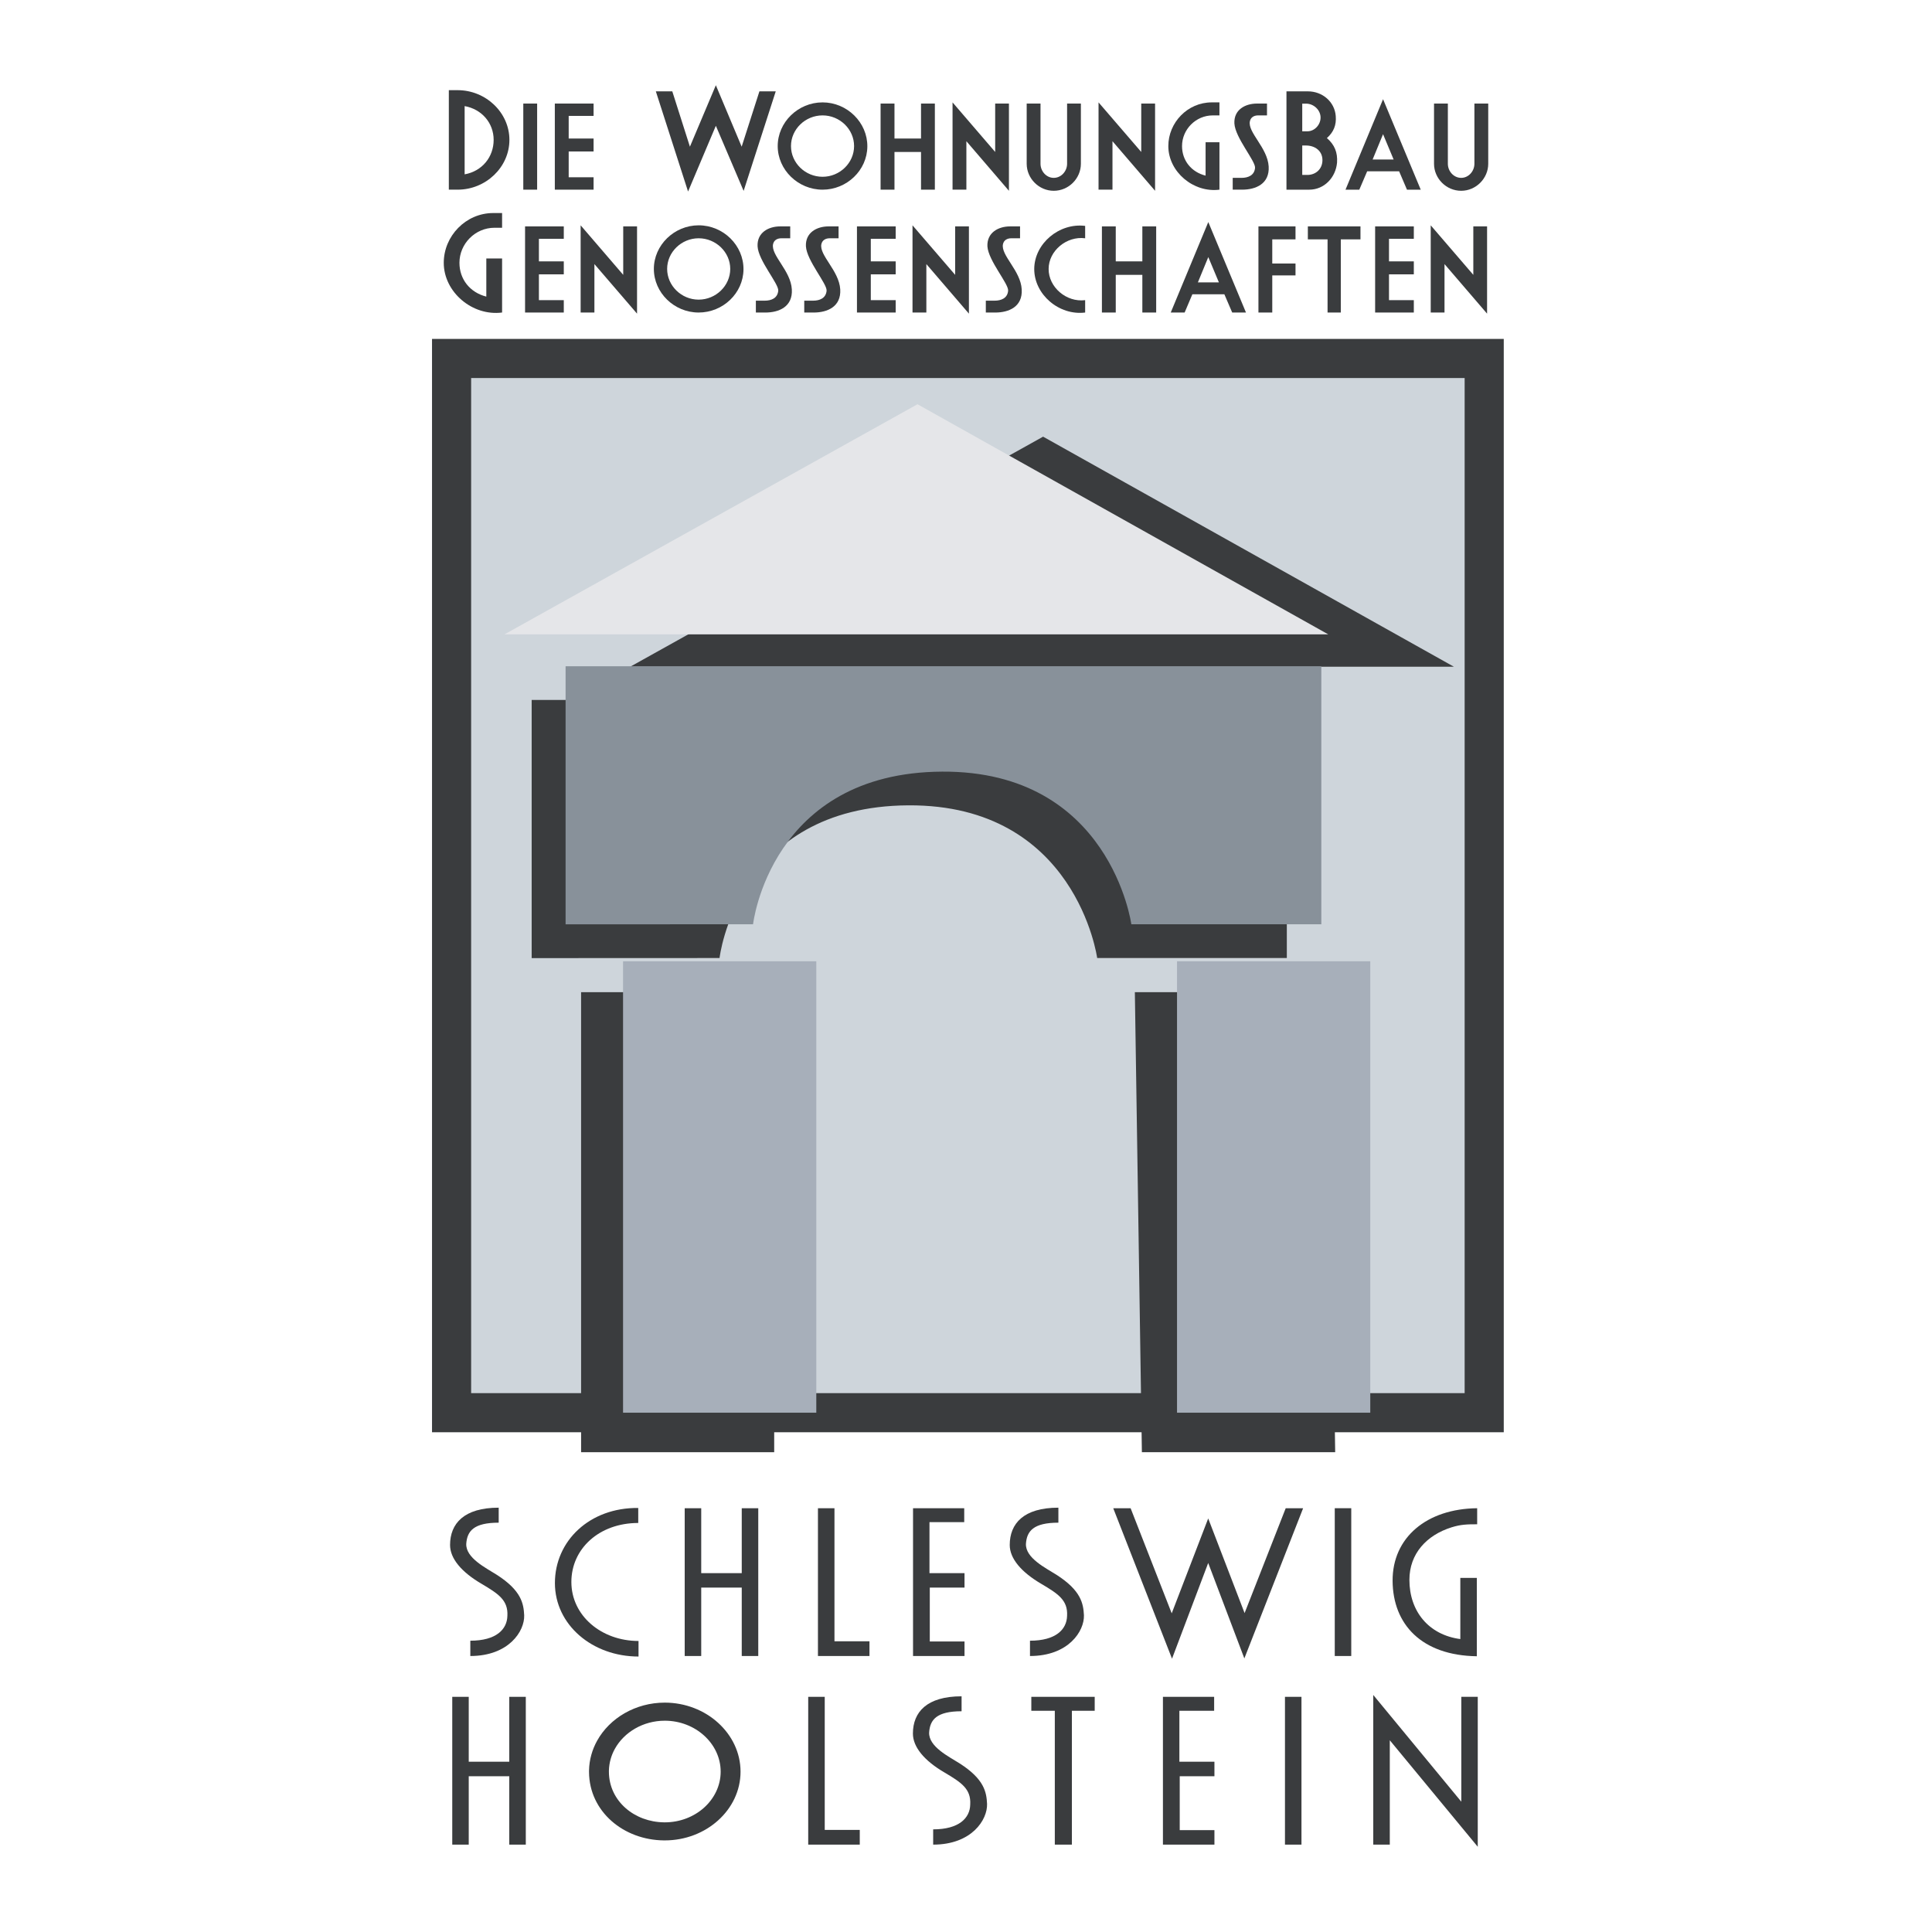 <?xml version="1.0" encoding="utf-8"?>
<!-- Generator: Adobe Illustrator 13.0.0, SVG Export Plug-In . SVG Version: 6.00 Build 14948)  -->
<!DOCTYPE svg PUBLIC "-//W3C//DTD SVG 1.0//EN" "http://www.w3.org/TR/2001/REC-SVG-20010904/DTD/svg10.dtd">
<svg version="1.0" id="Layer_1" xmlns="http://www.w3.org/2000/svg" xmlns:xlink="http://www.w3.org/1999/xlink" x="0px" y="0px"
	 width="192.756px" height="192.756px" viewBox="0 0 192.756 192.756" enable-background="new 0 0 192.756 192.756"
	 xml:space="preserve">
<g>
	<polygon fill-rule="evenodd" clip-rule="evenodd" fill="#FFFFFF" points="0,0 192.756,0 192.756,192.756 0,192.756 0,0 	"/>
	
		<polygon fill-rule="evenodd" clip-rule="evenodd" fill="#CED5DB" stroke="#3A3C3E" stroke-width="3.902" stroke-miterlimit="2.613" points="
		45.054,35.765 148.079,35.765 148.079,140.945 45.054,140.945 45.054,35.765 	"/>
	<path fill-rule="evenodd" clip-rule="evenodd" fill="#3A3C3E" d="M53.045,69.835v25.756l18.744-0.008
		c0,0,1.709-15.138,18.842-15.234c16.749-0.095,18.835,15.234,18.835,15.234h18.921V69.835H53.045L53.045,69.835z"/>
	<polygon fill-rule="evenodd" clip-rule="evenodd" fill="#3A3C3E" points="113.225,98.99 132.505,98.99 133.212,144.887 
		113.926,144.887 113.225,98.99 	"/>
	<polygon fill-rule="evenodd" clip-rule="evenodd" fill="#3A3C3E" points="57.976,98.99 77.241,98.99 77.241,144.887 
		57.976,144.887 57.976,98.99 	"/>
	<path fill-rule="evenodd" clip-rule="evenodd" fill="#3A3C3E" d="M50.094,22.725v-1.47h-0.883c-2.742,0-4.937,2.296-4.937,4.967
		c0,2.916,2.848,5.343,5.82,4.958v-5.394H48.52v3.806c-1.626-0.406-2.681-1.731-2.681-3.371c0-1.892,1.561-3.498,3.499-3.498H50.094
		L50.094,22.725z"/>
	<polygon fill-rule="evenodd" clip-rule="evenodd" fill="#3A3C3E" points="52.386,22.587 52.386,31.181 56.249,31.181 
		56.249,29.946 53.767,29.946 53.767,27.371 56.249,27.371 56.249,26.077 53.767,26.077 53.767,23.825 56.249,23.825 56.249,22.587 
		52.386,22.587 	"/>
	<polygon fill-rule="evenodd" clip-rule="evenodd" fill="#3A3C3E" points="57.93,22.48 57.93,31.181 59.304,31.181 59.304,26.348 
		63.558,31.293 63.558,22.587 62.179,22.587 62.179,27.422 57.93,22.48 	"/>
	<path fill-rule="evenodd" clip-rule="evenodd" fill="#3A3C3E" d="M69.703,22.48c-2.434,0-4.467,1.977-4.467,4.349
		c0,2.381,2.033,4.352,4.467,4.352c2.432,0,4.454-1.933,4.475-4.297C74.201,24.486,72.168,22.48,69.703,22.48L69.703,22.48z
		 M72.856,26.829c0,1.676-1.43,3.066-3.154,3.066c-1.715,0-3.141-1.391-3.141-3.066c0-1.672,1.425-3.056,3.141-3.056
		C71.427,23.773,72.856,25.157,72.856,26.829L72.856,26.829z"/>
	<path fill-rule="evenodd" clip-rule="evenodd" fill="#3A3C3E" d="M77.129,24.36c0.088-0.407,0.427-0.587,0.829-0.587h0.883v-1.186
		h-0.998c-1.177,0-2.326,0.622-2.259,1.988c0.07,1.421,2.121,3.736,2.062,4.427c-0.068,0.752-0.694,0.996-1.348,0.996h-0.885v1.184
		h0.941c1.372,0,2.749-0.582,2.648-2.31C78.895,26.996,76.896,25.473,77.129,24.36L77.129,24.36z"/>
	<path fill-rule="evenodd" clip-rule="evenodd" fill="#3A3C3E" d="M81.948,24.36c0.092-0.407,0.43-0.587,0.831-0.587h0.885v-1.186
		h-0.997c-1.18,0-2.327,0.622-2.26,1.988c0.081,1.421,2.116,3.736,2.063,4.427c-0.067,0.752-0.694,0.996-1.345,0.996h-0.885v1.184
		h0.938c1.368,0,2.751-0.582,2.653-2.31C83.716,26.996,81.716,25.473,81.948,24.36L81.948,24.36z"/>
	<polygon fill-rule="evenodd" clip-rule="evenodd" fill="#3A3C3E" points="85.499,22.587 85.499,31.181 89.362,31.181 
		89.362,29.946 86.88,29.946 86.88,27.371 89.362,27.371 89.362,26.077 86.88,26.077 86.88,23.825 89.362,23.825 89.362,22.587 
		85.499,22.587 	"/>
	<polygon fill-rule="evenodd" clip-rule="evenodd" fill="#3A3C3E" points="91.041,22.48 91.041,31.181 92.423,31.181 92.423,26.348 
		96.669,31.293 96.669,22.587 95.295,22.587 95.295,27.422 91.041,22.48 	"/>
	<path fill-rule="evenodd" clip-rule="evenodd" fill="#3A3C3E" d="M100.067,24.36c0.089-0.407,0.428-0.587,0.827-0.587h0.877v-1.186
		h-0.991c-1.179,0-2.325,0.622-2.266,1.988c0.085,1.421,2.125,3.736,2.067,4.427c-0.063,0.752-0.695,0.996-1.351,0.996h-0.874v1.184
		h0.937c1.368,0,2.744-0.582,2.644-2.31C101.834,26.996,99.829,25.473,100.067,24.36L100.067,24.36z"/>
	<path fill-rule="evenodd" clip-rule="evenodd" fill="#3A3C3E" d="M108.266,22.538c-2.586-0.326-5.063,1.757-5.08,4.291
		c-0.006,2.553,2.477,4.679,5.08,4.352v-1.235c-1.862,0.238-3.655-1.285-3.644-3.117c0.005-1.812,1.799-3.299,3.644-3.056V22.538
		L108.266,22.538z"/>
	<polygon fill-rule="evenodd" clip-rule="evenodd" fill="#3A3C3E" points="109.938,22.587 109.938,31.181 111.319,31.181 
		111.319,27.422 113.972,27.422 113.972,31.181 115.352,31.181 115.352,22.587 113.972,22.587 113.972,26.077 111.319,26.077 
		111.319,22.587 109.938,22.587 	"/>
	<path fill-rule="evenodd" clip-rule="evenodd" fill="#3A3C3E" d="M122.155,29.36h-3.192l-0.772,1.821h-1.386l3.747-9.026
		l3.759,9.026h-1.374L122.155,29.36L122.155,29.36z M119.512,28.174h2.098l-1.058-2.525L119.512,28.174L119.512,28.174z"/>
	<polygon fill-rule="evenodd" clip-rule="evenodd" fill="#3A3C3E" points="126.934,27.477 126.873,27.477 129.253,27.477 
		129.253,26.291 126.934,26.291 126.934,23.882 129.253,23.882 129.253,22.587 125.555,22.587 125.555,31.181 126.934,31.181 
		126.934,27.477 	"/>
	<polygon fill-rule="evenodd" clip-rule="evenodd" fill="#3A3C3E" points="130.485,22.587 130.485,23.882 132.451,23.882 
		132.451,31.181 133.772,31.181 133.772,23.882 135.735,23.882 135.735,22.587 130.485,22.587 	"/>
	<polygon fill-rule="evenodd" clip-rule="evenodd" fill="#3A3C3E" points="137.197,22.587 137.197,31.181 141.057,31.181 
		141.057,29.946 138.58,29.946 138.58,27.371 141.057,27.371 141.057,26.077 138.58,26.077 138.58,23.825 141.057,23.825 
		141.057,22.587 137.197,22.587 	"/>
	<polygon fill-rule="evenodd" clip-rule="evenodd" fill="#3A3C3E" points="142.743,22.48 142.743,31.181 144.119,31.181 
		144.119,26.348 148.366,31.293 148.366,22.587 146.993,22.587 146.993,27.422 142.743,22.48 	"/>
	<path fill-rule="evenodd" clip-rule="evenodd" fill="#3A3C3E" d="M44.78,8.996v9.927h0.879c2.807,0,5.165-2.235,5.165-4.968
		c0-2.729-2.358-4.959-5.165-4.959H44.78L44.78,8.996z M46.357,17.394v-6.81c1.707,0.309,2.895,1.681,2.895,3.371
		C49.252,15.674,48.093,17.084,46.357,17.394L46.357,17.394z"/>
	<polygon fill-rule="evenodd" clip-rule="evenodd" fill="#3A3C3E" points="52.209,18.923 53.59,18.923 53.59,10.332 52.209,10.332 
		52.209,18.923 	"/>
	<polygon fill-rule="evenodd" clip-rule="evenodd" fill="#3A3C3E" points="55.355,10.332 55.355,18.923 59.222,18.923 
		59.222,17.686 56.738,17.686 56.738,15.113 59.222,15.113 59.222,13.821 56.738,13.821 56.738,11.563 59.222,11.563 59.222,10.332 
		55.355,10.332 	"/>
	<polygon fill-rule="evenodd" clip-rule="evenodd" fill="#3A3C3E" points="65.433,9.114 68.648,19.109 71.421,12.549 74.192,19.046 
		77.396,9.114 75.767,9.114 73.996,14.635 71.421,8.504 68.833,14.635 67.075,9.114 65.433,9.114 	"/>
	<path fill-rule="evenodd" clip-rule="evenodd" fill="#3A3C3E" d="M82.068,10.215c-2.445,0-4.476,1.979-4.476,4.36
		c0,2.368,2.03,4.349,4.476,4.349c2.422,0,4.443-1.932,4.467-4.3C86.56,12.229,84.525,10.215,82.068,10.215L82.068,10.215z
		 M85.212,14.575c0,1.676-1.422,3.062-3.144,3.062c-1.727,0-3.151-1.386-3.151-3.062c0-1.679,1.424-3.062,3.151-3.062
		C83.79,11.513,85.212,12.896,85.212,14.575L85.212,14.575z"/>
	<polygon fill-rule="evenodd" clip-rule="evenodd" fill="#3A3C3E" points="87.857,10.332 87.857,18.923 89.242,18.923 
		89.242,15.162 91.891,15.162 91.891,18.923 93.271,18.923 93.271,10.332 91.891,10.332 91.891,13.821 89.242,13.821 89.242,10.332 
		87.857,10.332 	"/>
	<polygon fill-rule="evenodd" clip-rule="evenodd" fill="#3A3C3E" points="95.036,10.215 95.036,18.923 96.416,18.923 
		96.416,14.088 100.662,19.036 100.662,10.332 99.289,10.332 99.289,15.162 95.036,10.215 	"/>
	<path fill-rule="evenodd" clip-rule="evenodd" fill="#3A3C3E" d="M102.433,10.332v6.009c0,1.456,1.218,2.694,2.7,2.694
		c1.494,0,2.707-1.238,2.707-2.694v-6.009h-1.376v6.009c0,0.734-0.578,1.404-1.331,1.404c-0.747,0-1.321-0.67-1.321-1.404v-6.009
		H102.433L102.433,10.332z"/>
	<polygon fill-rule="evenodd" clip-rule="evenodd" fill="#3A3C3E" points="109.602,10.215 109.602,18.923 110.992,18.923 
		110.992,14.088 115.242,19.036 115.242,10.332 113.862,10.332 113.862,15.162 109.602,10.215 	"/>
	<path fill-rule="evenodd" clip-rule="evenodd" fill="#3A3C3E" d="M121.664,11.513v-1.298h-0.773c-2.407,0-4.327,2.014-4.327,4.36
		c0,2.559,2.497,4.683,5.101,4.349v-4.73h-1.383v3.329c-1.419-0.352-2.35-1.506-2.35-2.947c0-1.656,1.367-3.062,3.068-3.062H121.664
		L121.664,11.513z"/>
	<path fill-rule="evenodd" clip-rule="evenodd" fill="#3A3C3E" d="M124.701,12.103c0.086-0.414,0.431-0.59,0.827-0.59h0.88v-1.181
		h-0.994c-1.179,0-2.325,0.613-2.259,1.982c0.075,1.421,2.115,3.747,2.061,4.431c-0.061,0.751-0.693,1-1.345,1h-0.883v1.178h0.942
		c1.362,0,2.744-0.582,2.646-2.312C126.466,14.735,124.466,13.208,124.701,12.103L124.701,12.103z"/>
	<path fill-rule="evenodd" clip-rule="evenodd" fill="#3A3C3E" d="M133.267,11.569c-0.112-1.415-1.327-2.455-2.775-2.455h-2.141
		v9.81h2.27c1.512,0,2.646-1.227,2.776-2.697c0.068-1.018-0.242-1.786-1.012-2.451C133.057,13.177,133.345,12.478,133.267,11.569
		L133.267,11.569z M129.925,14.517h0.38c0.85,0,1.635,0.503,1.635,1.46c0,0.901-0.682,1.476-1.503,1.476h-0.512V14.517
		L129.925,14.517z M131.753,11.753c-0.012,0.704-0.599,1.348-1.316,1.348h-0.512V10.34h0.38
		C131.086,10.34,131.77,10.997,131.753,11.753L131.753,11.753z"/>
	<path fill-rule="evenodd" clip-rule="evenodd" fill="#3A3C3E" d="M139.591,17.093h-3.189l-0.784,1.831h-1.376l3.746-9.025
		l3.759,9.025h-1.373L139.591,17.093L139.591,17.093z M136.947,15.912h2.095l-1.055-2.523L136.947,15.912L136.947,15.912z"/>
	<path fill-rule="evenodd" clip-rule="evenodd" fill="#3A3C3E" d="M143.073,10.332v6.009c0,1.456,1.213,2.694,2.71,2.694
		c1.48,0,2.698-1.238,2.698-2.694v-6.009h-1.379v6.009c0,0.734-0.575,1.404-1.319,1.404c-0.756,0-1.33-0.67-1.33-1.404v-6.009
		H143.073L143.073,10.332z"/>
	<polygon fill-rule="evenodd" clip-rule="evenodd" fill="#3A3C3E" points="62.873,66.52 104.07,43.566 145.057,66.52 62.873,66.52 	
		"/>
	<polygon fill-rule="evenodd" clip-rule="evenodd" fill="#E5E6E9" points="50.335,63.289 91.538,40.331 132.517,63.289 
		50.335,63.289 	"/>
	<path fill-rule="evenodd" clip-rule="evenodd" fill="#88919A" d="M56.429,66.474V92.22l18.704-0.005
		c0,0,1.712-15.138,18.875-15.229c16.779-0.09,18.865,15.229,18.865,15.229h18.956V66.474H56.429L56.429,66.474z"/>
	<polygon fill-rule="evenodd" clip-rule="evenodd" fill="#A7AFBA" points="62.162,95.907 81.442,95.907 81.442,140.945 
		62.162,140.945 62.162,95.907 	"/>
	<polygon fill-rule="evenodd" clip-rule="evenodd" fill="#A7AFBA" points="117.432,95.907 136.712,95.907 136.712,140.945 
		117.432,140.945 117.432,95.907 	"/>
	<polygon fill-rule="evenodd" clip-rule="evenodd" fill="#3A3C3E" points="52.459,184.039 52.459,169.293 50.809,169.293 
		50.809,175.767 46.766,175.767 46.766,169.293 45.122,169.293 45.122,184.039 46.766,184.039 46.766,177.216 50.809,177.216 
		50.809,184.039 52.459,184.039 	"/>
	<path fill="#3A3C3E" d="M73.884,176.76L73.884,176.76c0,1.903-0.861,3.627-2.249,4.871c-1.366,1.227-3.246,1.986-5.309,1.986
		h-0.002c-0.032,0-0.062,0-0.09,0c-2.01-0.021-3.86-0.735-5.214-1.929c-1.376-1.213-2.242-2.916-2.253-4.894v-0.003
		c0-0.027,0-0.056,0-0.083v-0.004c0-0.034,0.001-0.063,0.001-0.082c0.012-0.528,0.09-1.045,0.229-1.542
		c0.137-0.495,0.334-0.969,0.582-1.415c1.25-2.247,3.818-3.794,6.746-3.794h0.001c2.065,0,3.947,0.771,5.314,2.008
		C73.024,173.132,73.884,174.861,73.884,176.76L73.884,176.76L73.884,176.76z M71.901,176.756L71.901,176.756
		c0-1.4-0.634-2.676-1.655-3.6c-1.009-0.912-2.396-1.481-3.92-1.481h0c-2.16,0-4.054,1.142-4.977,2.799
		c-0.183,0.329-0.328,0.679-0.429,1.043c-0.102,0.367-0.16,0.749-0.169,1.139c0,0.014,0,0.034,0,0.061v0.003c0,0.02,0,0.04,0,0.061
		v0.002c0.008,1.459,0.647,2.715,1.663,3.61c0.999,0.88,2.364,1.406,3.847,1.422c0.02,0.001,0.042,0.001,0.066,0.001h0.001
		c1.521-0.001,2.908-0.561,3.916-1.465C71.266,179.431,71.901,178.16,71.901,176.756L71.901,176.756L71.901,176.756z"/>
	<polygon fill-rule="evenodd" clip-rule="evenodd" fill="#3A3C3E" points="85.779,184.039 85.779,182.57 82.284,182.57 
		82.284,169.293 80.636,169.293 80.636,184.039 85.779,184.039 	"/>
	<path fill-rule="evenodd" clip-rule="evenodd" fill="#3A3C3E" d="M98.479,179.969c-0.057-1.146-0.259-2.456-2.746-4.04
		c-1.042-0.665-3.092-1.655-3.033-3.077c0.084-1.281,0.75-2.12,3.237-2.12v-1.491c-3.467,0-4.856,1.575-4.856,3.718
		c0,1.338,1.13,2.705,3.152,3.883c1.674,0.993,2.656,1.634,2.566,3.189c-0.021,1.359-1.125,2.484-3.697,2.484v1.524
		C96.951,184.039,98.537,181.552,98.479,179.969L98.479,179.969z"/>
	<polygon fill-rule="evenodd" clip-rule="evenodd" fill="#3A3C3E" points="109.219,170.684 109.219,169.293 102.895,169.293 
		102.895,170.684 105.239,170.684 105.239,184.039 106.943,184.039 106.943,170.684 109.219,170.684 	"/>
	<polygon fill-rule="evenodd" clip-rule="evenodd" fill="#3A3C3E" points="121.164,184.039 121.164,182.593 117.701,182.593 
		117.701,177.216 121.164,177.216 121.164,175.767 117.667,175.767 117.667,170.684 121.135,170.684 121.135,169.293 
		116.026,169.293 116.026,184.039 121.164,184.039 	"/>
	<polygon fill-rule="evenodd" clip-rule="evenodd" fill="#3A3C3E" points="128.201,184.039 129.848,184.039 129.848,169.293 
		128.201,169.293 128.201,184.039 	"/>
	<polygon fill-rule="evenodd" clip-rule="evenodd" fill="#3A3C3E" points="147.436,184.252 147.436,169.293 145.795,169.293 
		145.795,179.756 137.011,169.108 137.011,184.039 138.66,184.039 138.66,173.627 147.436,184.252 	"/>
	<path fill-rule="evenodd" clip-rule="evenodd" fill="#3A3C3E" d="M52.298,161.152c-0.059-1.146-0.263-2.456-2.743-4.04
		c-1.044-0.668-3.092-1.661-3.037-3.083c0.089-1.281,0.751-2.111,3.237-2.111v-1.497c-3.465,0-4.852,1.586-4.852,3.724
		c0,1.34,1.126,2.694,3.147,3.874c1.672,0.991,2.658,1.635,2.572,3.188c-0.028,1.362-1.126,2.486-3.698,2.486v1.527
		C50.768,165.22,52.357,162.73,52.298,161.152L52.298,161.152z"/>
	<path fill-rule="evenodd" clip-rule="evenodd" fill="#3A3C3E" d="M63.706,165.273v-1.553c-3.695,0-6.7-2.515-6.7-5.887
		c0-3.317,2.774-5.886,6.672-5.886v-1.497c-4.854-0.053-8.314,3.288-8.314,7.489C55.364,162.098,59.083,165.273,63.706,165.273
		L63.706,165.273z"/>
	<polygon fill-rule="evenodd" clip-rule="evenodd" fill="#3A3C3E" points="75.652,165.22 75.652,150.477 74.004,150.477 
		74.004,156.953 69.961,156.953 69.961,150.477 68.313,150.477 68.313,165.22 69.961,165.22 69.961,158.394 74.004,158.394 
		74.004,165.22 75.652,165.22 	"/>
	<polygon fill-rule="evenodd" clip-rule="evenodd" fill="#3A3C3E" points="86.748,165.22 86.748,163.751 83.255,163.751 
		83.255,150.477 81.607,150.477 81.607,165.22 86.748,165.22 	"/>
	<polygon fill-rule="evenodd" clip-rule="evenodd" fill="#3A3C3E" points="96.23,165.22 96.23,163.771 92.765,163.771 
		92.765,158.394 96.23,158.394 96.23,156.953 92.734,156.953 92.734,151.864 96.201,151.864 96.201,150.477 91.094,150.477 
		91.094,165.22 96.23,165.22 	"/>
	<path fill-rule="evenodd" clip-rule="evenodd" fill="#3A3C3E" d="M108.145,161.152c-0.063-1.146-0.265-2.456-2.747-4.04
		c-1.049-0.668-3.098-1.661-3.04-3.083c0.086-1.281,0.756-2.111,3.238-2.111v-1.497c-3.469,0-4.854,1.586-4.854,3.724
		c0,1.34,1.133,2.694,3.146,3.874c1.679,0.991,2.664,1.635,2.575,3.188c-0.029,1.362-1.124,2.486-3.701,2.486v1.527
		C106.61,165.22,108.196,162.73,108.145,161.152L108.145,161.152z"/>
	<polygon fill-rule="evenodd" clip-rule="evenodd" fill="#3A3C3E" points="130.012,150.477 128.275,150.477 124.173,160.939 
		120.543,151.495 116.902,160.962 112.802,150.477 111.069,150.477 116.932,165.488 120.543,155.938 124.149,165.461 
		130.012,150.477 	"/>
	<polygon fill-rule="evenodd" clip-rule="evenodd" fill="#3A3C3E" points="133.169,165.22 134.815,165.22 134.815,150.474 
		133.169,150.474 133.169,165.22 	"/>
	<path fill-rule="evenodd" clip-rule="evenodd" fill="#3A3C3E" d="M147.344,165.245c-5.518-0.081-8.373-3.187-8.404-7.515
		c-0.026-4.339,3.413-7.203,8.438-7.254v1.601c-1.009,0-1.637,0.018-2.55,0.303c-2.483,0.776-4.211,2.623-4.211,5.242
		c0,3.128,1.911,5.489,5.08,5.908v-6.102h1.646V165.245L147.344,165.245z"/>
</g>
</svg>
